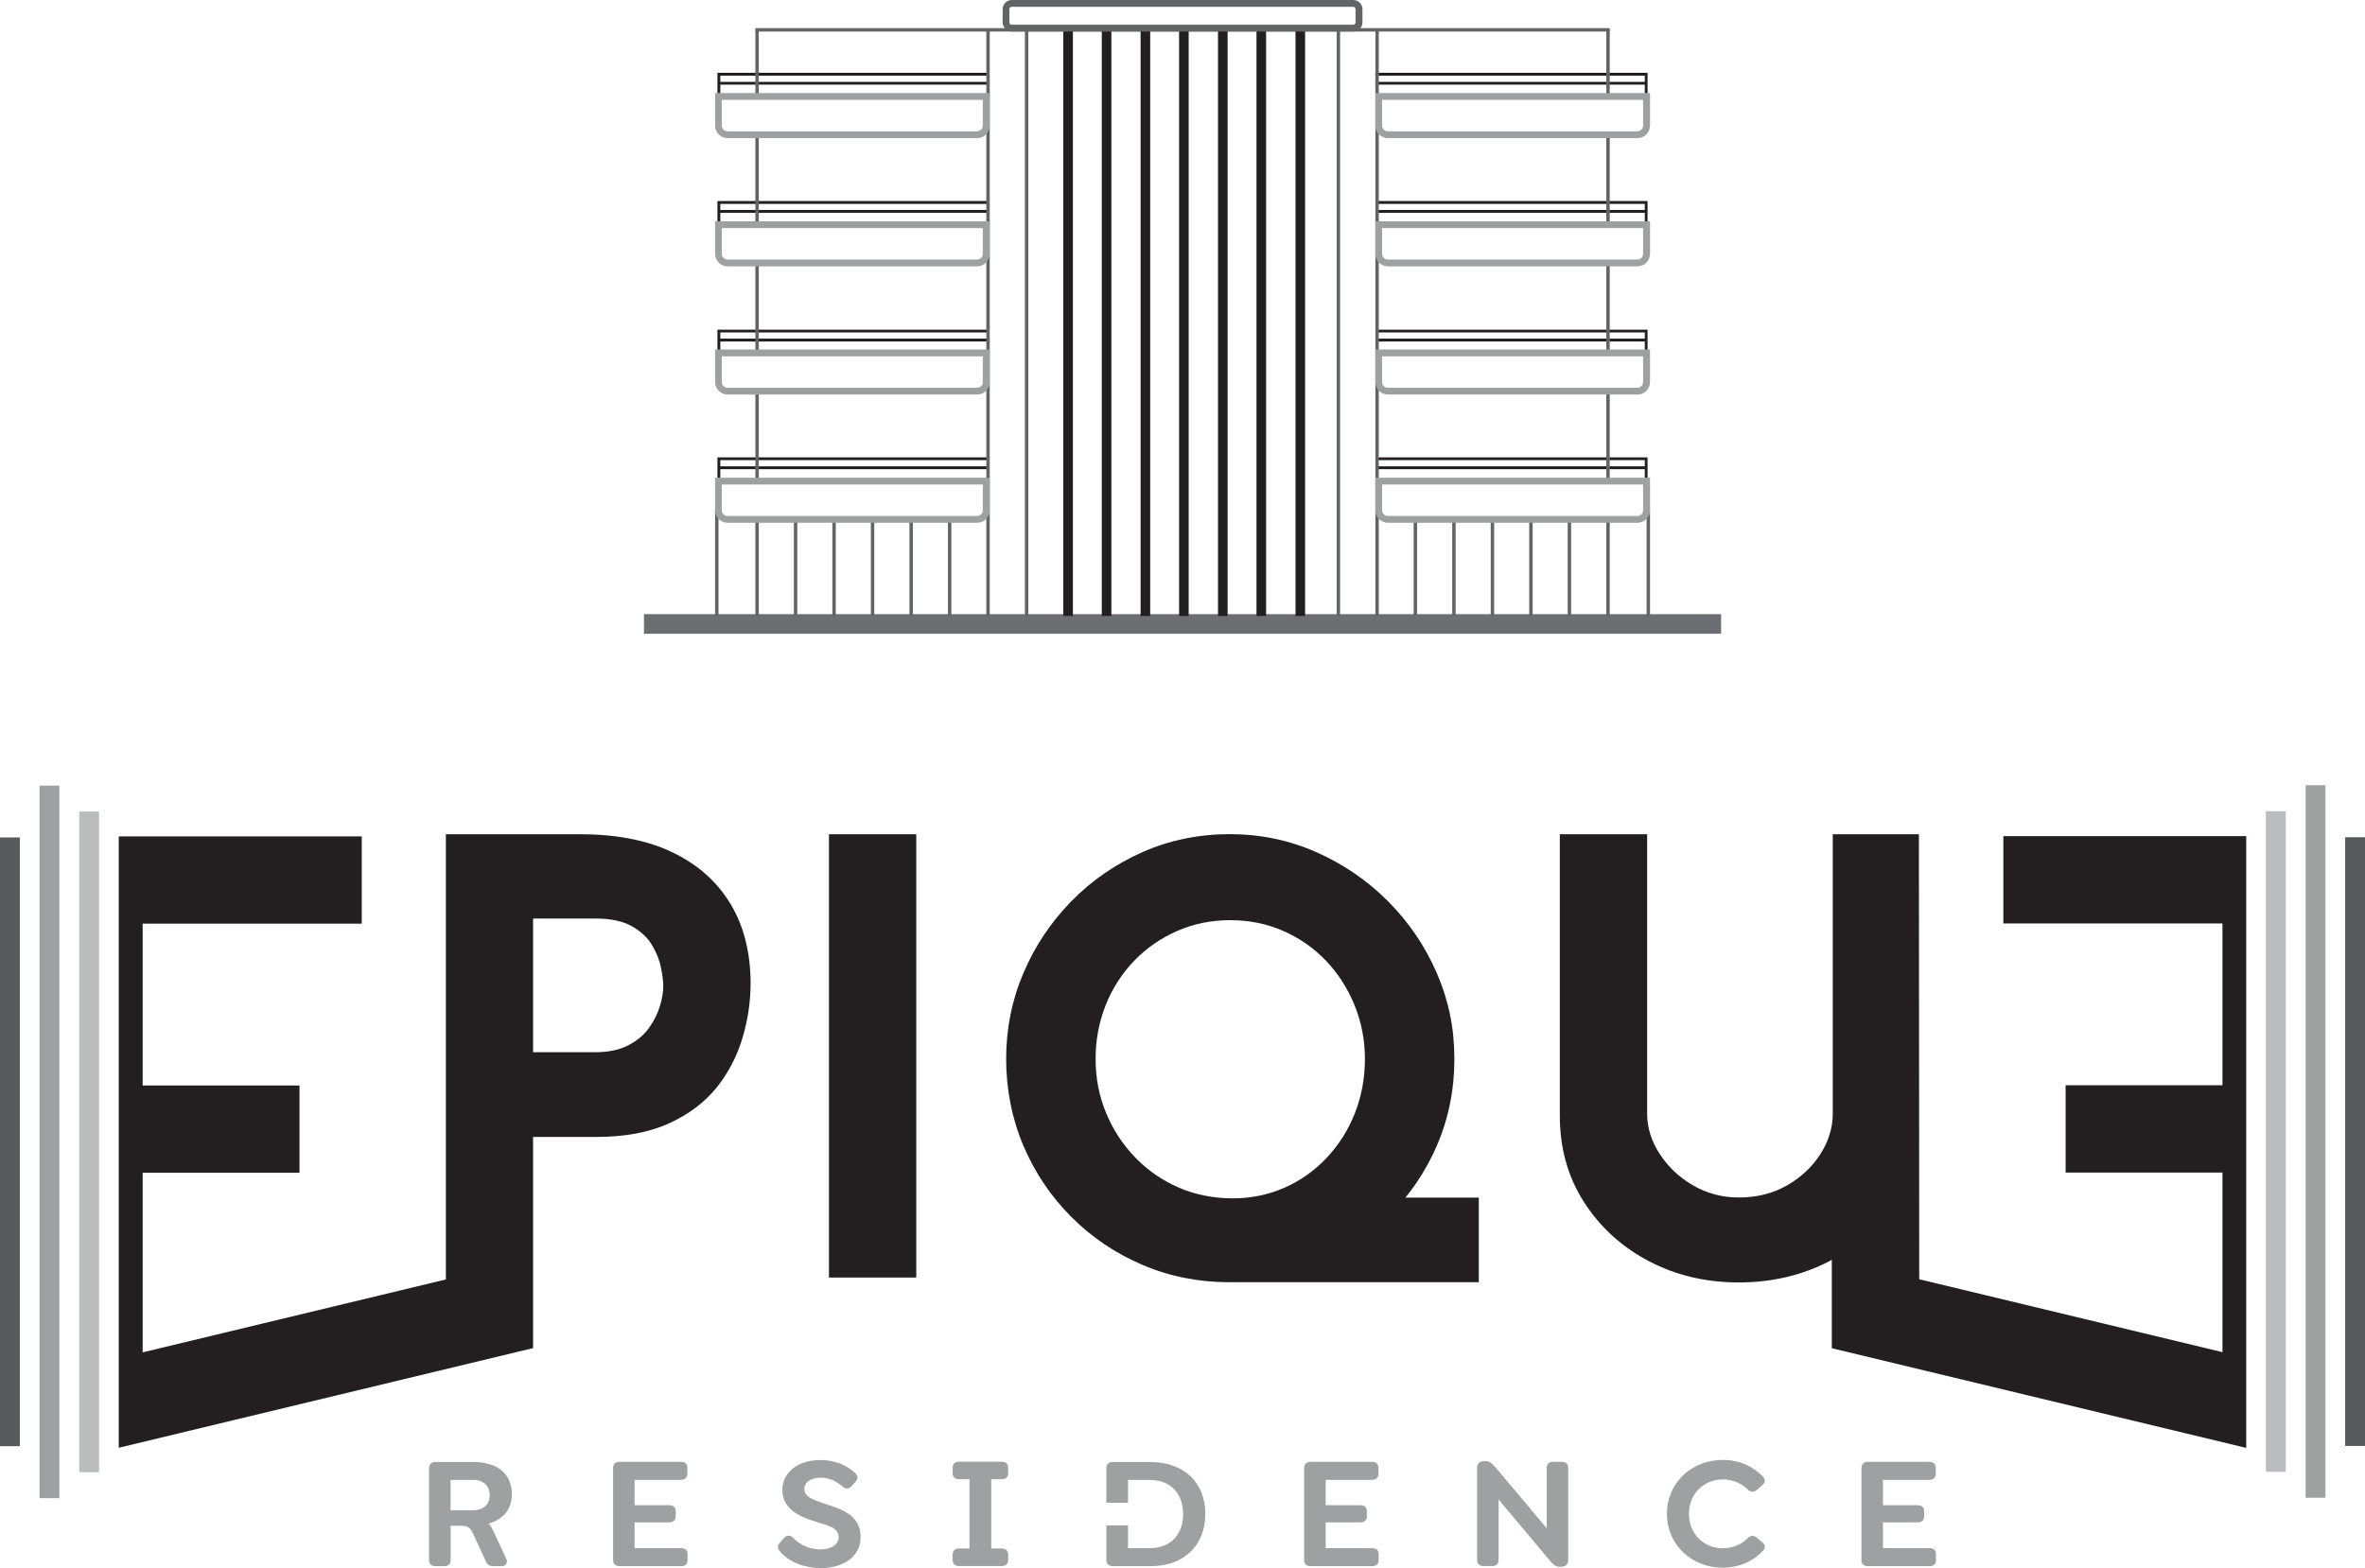 <?xml version="1.0" encoding="UTF-8"?>
<svg id="Layer_2" data-name="Layer 2" xmlns="http://www.w3.org/2000/svg" viewBox="0 0 221.82 147.11">
  <defs>
    <style>
      .cls-1 {
        fill: #58595b;
      }

      .cls-2 {
        fill: #9ea1a2;
      }

      .cls-3 {
        fill: #231f20;
      }

      .cls-4 {
        fill: #6d6e71;
      }

      .cls-5 {
        fill: #babcbd;
      }

      .cls-6 {
        fill: #636466;
      }
    </style>
  </defs>
  <g id="Layer_1-2" data-name="Layer 1">
    <g>
      <g>
        <path class="cls-6" d="M126.93,2.95h-32.03c-.47,0-.86-.39-.86-.86V.86c0-.47.38-.86.86-.86h32.03c.47,0,.86.39.86.86v1.24c0,.47-.38.86-.86.86ZM94.89.64c-.12,0-.22.1-.22.22v1.24c0,.12.1.22.22.22h32.03c.12,0,.22-.1.22-.22V.86c0-.12-.1-.22-.22-.22h-32.03Z"/>
        <rect class="cls-4" x="60.4" y="57.62" width="101.03" height="1.84"/>
        <g>
          <rect class="cls-3" x="99.73" y="2.8" width=".9" height="54.99"/>
          <rect class="cls-3" x="103.34" y="2.8" width=".9" height="54.99"/>
          <rect class="cls-3" x="106.98" y="2.8" width=".9" height="54.99"/>
          <rect class="cls-3" x="110.59" y="2.8" width=".9" height="54.99"/>
          <rect class="cls-3" x="114.24" y="2.8" width=".9" height="54.99"/>
          <rect class="cls-3" x="117.85" y="2.8" width=".9" height="54.99"/>
          <rect class="cls-3" x="121.51" y="2.8" width=".9" height="54.99"/>
        </g>
        <g>
          <polygon class="cls-3" points="92.72 19.13 92.72 18.86 67.29 18.86 67.29 20.8 67.56 20.8 67.56 19.97 92.72 19.97 92.72 19.7 67.56 19.7 67.56 19.13 92.72 19.13"/>
          <polygon class="cls-3" points="92.67 7.1 92.67 6.83 67.29 6.83 67.29 8.77 67.56 8.77 67.56 7.94 92.67 7.94 92.67 7.68 67.56 7.68 67.56 7.1 92.67 7.1"/>
          <polygon class="cls-3" points="92.72 31.19 92.72 30.93 67.29 30.93 67.29 32.86 67.56 32.86 67.56 32.04 92.72 32.04 92.72 31.77 67.56 31.77 67.56 31.19 92.72 31.19"/>
          <polygon class="cls-3" points="92.72 43.17 92.72 42.91 67.29 42.91 67.29 44.84 67.56 44.84 67.56 44.02 92.72 44.02 92.72 43.75 67.56 43.75 67.56 43.17 92.72 43.17"/>
        </g>
        <g>
          <polygon class="cls-3" points="129.1 18.86 129.1 19.13 154.27 19.13 154.27 19.7 129.1 19.7 129.1 19.97 154.27 19.97 154.27 20.8 154.53 20.8 154.53 18.86 129.1 18.86"/>
          <polygon class="cls-3" points="129 6.83 129 7.1 154.27 7.1 154.27 7.68 129 7.68 129 7.94 154.27 7.94 154.27 8.77 154.53 8.77 154.53 6.83 129 6.83"/>
          <polygon class="cls-3" points="129.1 30.93 129.1 31.19 154.27 31.19 154.27 31.77 129.1 31.77 129.1 32.04 154.27 32.04 154.27 32.86 154.53 32.86 154.53 30.93 129.1 30.93"/>
          <polygon class="cls-3" points="129.1 42.91 129.1 43.17 154.27 43.17 154.27 43.75 129.1 43.75 129.1 44.02 154.27 44.02 154.27 44.84 154.53 44.84 154.53 42.91 129.1 42.91"/>
        </g>
        <g>
          <rect class="cls-6" x="70.85" y="2.64" width="80.13" height=".32"/>
          <rect class="cls-6" x="96.13" y="2.8" width=".32" height="54.99"/>
          <path class="cls-6" d="M74.46,48.67v9.11h.32v-9.14c-.11.01-.21.03-.32.03Z"/>
          <path class="cls-6" d="M78.07,48.64v9.14h.32v-9.11c-.11,0-.21-.02-.32-.03Z"/>
          <path class="cls-6" d="M81.68,48.64v9.14h.32v-9.11c-.11,0-.21-.02-.32-.03Z"/>
          <rect class="cls-6" x="85.3" y="48.73" width=".32" height="9.05"/>
          <rect class="cls-6" x="88.91" y="48.73" width=".32" height="9.05"/>
          <rect class="cls-6" x="70.85" y="2.8" width=".32" height="6.26"/>
          <rect class="cls-6" x="70.85" y="12.64" width=".32" height="8.44"/>
          <rect class="cls-6" x="70.85" y="24.67" width=".32" height="8.44"/>
          <rect class="cls-6" x="70.85" y="36.7" width=".32" height="8.44"/>
          <rect class="cls-6" x="70.85" y="48.73" width=".32" height="9.05"/>
          <rect class="cls-6" x="67.07" y="47.62" width=".32" height="10.16"/>
          <rect class="cls-6" x="125.37" y="2.8" width=".32" height="54.99"/>
          <path class="cls-6" d="M147.36,48.67v9.11h-.32v-9.14c.11.01.21.03.32.03Z"/>
          <path class="cls-6" d="M143.75,48.64v9.14h-.32v-9.11c.11,0,.21-.02.32-.03Z"/>
          <path class="cls-6" d="M140.14,48.64v9.14h-.32v-9.11c.11,0,.21-.02.32-.03Z"/>
          <rect class="cls-6" x="136.21" y="48.73" width=".32" height="9.05"/>
          <rect class="cls-6" x="132.59" y="48.73" width=".32" height="9.05"/>
          <rect class="cls-6" x="150.66" y="2.8" width=".32" height="6.26"/>
          <rect class="cls-6" x="150.66" y="12.64" width=".32" height="8.44"/>
          <rect class="cls-6" x="150.66" y="24.67" width=".32" height="8.44"/>
          <rect class="cls-6" x="150.66" y="36.7" width=".32" height="8.44"/>
          <rect class="cls-6" x="150.66" y="48.73" width=".32" height="9.05"/>
          <rect class="cls-6" x="154.44" y="47.74" width=".32" height="10.04"/>
          <rect class="cls-6" x="92.51" y="2.8" width=".32" height="54.99"/>
          <rect class="cls-6" x="129" y="2.8" width=".32" height="54.99"/>
        </g>
        <g>
          <path class="cls-2" d="M91.65,12.96h-23.4c-.65,0-1.18-.53-1.18-1.18v-3.05h25.76v3.05c0,.65-.53,1.18-1.18,1.18ZM67.7,9.37v2.41c0,.3.24.54.54.54h23.4c.3,0,.54-.24.54-.54v-2.41h-24.49Z"/>
          <path class="cls-2" d="M91.65,24.99h-23.4c-.65,0-1.18-.53-1.18-1.18v-3.05h25.76v3.05c0,.65-.53,1.18-1.18,1.18ZM67.7,21.4v2.41c0,.3.24.54.54.54h23.4c.3,0,.54-.24.54-.54v-2.41h-24.49Z"/>
          <path class="cls-2" d="M91.65,37.02h-23.4c-.65,0-1.18-.53-1.18-1.18v-3.05h25.76v3.05c0,.65-.53,1.18-1.18,1.18ZM67.7,33.43v2.41c0,.3.24.54.54.54h23.4c.3,0,.54-.24.54-.54v-2.41h-24.49Z"/>
          <path class="cls-2" d="M91.65,49.05h-23.4c-.65,0-1.18-.53-1.18-1.18v-3.05h25.76v3.05c0,.65-.53,1.18-1.18,1.18ZM67.7,45.46v2.41c0,.3.24.54.54.54h23.4c.3,0,.54-.24.54-.54v-2.41h-24.49Z"/>
        </g>
        <g>
          <path class="cls-2" d="M129,23.81v-3.05h25.76v3.05c0,.65-.53,1.18-1.18,1.18h-23.4c-.65,0-1.18-.53-1.18-1.18ZM129.63,21.4v2.41c0,.3.24.54.54.54h23.4c.3,0,.54-.24.54-.54v-2.41s-24.49,0-24.49,0Z"/>
          <path class="cls-2" d="M129,11.78v-3.05h25.76v3.05c0,.65-.53,1.18-1.18,1.18h-23.4c-.65,0-1.18-.53-1.18-1.18ZM129.63,9.37v2.41c0,.3.24.54.54.54h23.4c.3,0,.54-.24.54-.54v-2.41s-24.49,0-24.49,0Z"/>
          <path class="cls-2" d="M129,35.84v-3.05h25.76v3.05c0,.65-.53,1.18-1.18,1.18h-23.4c-.65,0-1.18-.53-1.18-1.18ZM129.63,33.43v2.41c0,.3.24.54.54.54h23.4c.3,0,.54-.24.54-.54v-2.41s-24.49,0-24.49,0Z"/>
          <path class="cls-2" d="M129,47.87v-3.05h25.76v3.05c0,.65-.53,1.18-1.18,1.18h-23.4c-.65,0-1.18-.53-1.18-1.18ZM129.63,45.46v2.41c0,.3.24.54.54.54h23.4c.3,0,.54-.24.54-.54v-2.41s-24.49,0-24.49,0Z"/>
        </g>
      </g>
      <g>
        <g>
          <path class="cls-3" d="M77.75,78.27h8.19v41.59h-8.19v-41.59Z"/>
          <path class="cls-3" d="M131.81,112.37c1.19-1.47,2.18-3.09,2.95-4.87,1.1-2.53,1.65-5.26,1.65-8.16s-.55-5.52-1.65-8.05c-1.1-2.53-2.63-4.78-4.58-6.74-1.96-1.96-4.2-3.49-6.74-4.61s-5.24-1.68-8.11-1.68-5.63.56-8.16,1.68-4.76,2.65-6.68,4.61c-1.92,1.96-3.42,4.2-4.5,6.74-1.08,2.53-1.62,5.22-1.62,8.05s.54,5.63,1.62,8.16c1.08,2.53,2.58,4.76,4.5,6.68,1.92,1.92,4.15,3.42,6.68,4.5,2.53,1.08,5.26,1.62,8.16,1.62h23.37v-7.94h-6.9ZM110.56,111.42c-1.55-.67-2.91-1.61-4.08-2.82-1.17-1.21-2.09-2.61-2.74-4.19-.66-1.59-.98-3.27-.98-5.06s.32-3.47.95-5.06c.63-1.58,1.53-2.97,2.68-4.16s2.5-2.12,4.03-2.79c1.53-.67,3.19-1.01,4.97-1.01s3.45.34,4.97,1.01c1.53.67,2.86,1.6,4,2.79s2.03,2.58,2.68,4.16c.65,1.59.98,3.27.98,5.06s-.32,3.53-.95,5.11c-.63,1.59-1.51,2.97-2.63,4.16-1.12,1.19-2.43,2.13-3.94,2.8-1.51.67-3.14,1.01-4.89,1.01s-3.52-.34-5.06-1.01Z"/>
          <rect class="cls-2" x="3.71" y="73.71" width="1.86" height="66.85"/>
          <path class="cls-3" d="M68.54,84.85c-1.24-2.09-3.05-3.71-5.42-4.86-2.37-1.15-5.27-1.72-8.7-1.72h-12.6v41.77s-28.44,6.84-28.44,6.84v-16.85h14.71v-8.19h-14.71v-15.18h20.55v-8.19H11.14v57.36l38.86-9.35v-19.81h5.88c2.71,0,5-.42,6.86-1.27s3.35-1.97,4.47-3.36c1.11-1.39,1.92-2.95,2.43-4.66.51-1.71.76-3.42.76-5.11,0-2.86-.62-5.34-1.86-7.43ZM61.9,94.37c-.21.72-.55,1.4-1.02,2.06-.47.66-1.12,1.21-1.95,1.64-.83.43-1.86.65-3.11.65h-5.82v-12.54h5.88c1.43,0,2.57.25,3.42.74.85.49,1.48,1.09,1.89,1.81.42.72.69,1.42.82,2.12.13.7.2,1.25.2,1.67,0,.53-.1,1.15-.31,1.86Z"/>
          <rect class="cls-1" y="78.57" width="1.86" height="57.11"/>
          <rect class="cls-5" x="7.43" y="76.14" width="1.86" height="61.98"/>
          <rect class="cls-2" x="216.25" y="73.68" width="1.86" height="66.85" transform="translate(434.36 214.2) rotate(-180)"/>
          <path class="cls-3" d="M210.68,135.81v-57.36h-22.78v8.19h20.55v15.18h-14.71v8.19h14.71v16.85l-28.44-6.84-.03-41.75h-8.08v26.22c0,1.32-.39,2.58-1.16,3.79-.77,1.21-1.82,2.18-3.14,2.94-1.32.75-2.82,1.13-4.52,1.13-1.54,0-2.97-.38-4.27-1.13-1.3-.75-2.34-1.73-3.13-2.94-.79-1.21-1.19-2.47-1.19-3.79v-26.22h-8.19v26.39c0,3.05.75,5.75,2.26,8.11,1.51,2.35,3.53,4.2,6.07,5.54,2.54,1.34,5.36,2.01,8.45,2.01s5.97-.67,8.53-2.01c.07-.04.13-.08.2-.12v8.3l38.86,9.35Z"/>
          <rect class="cls-1" x="219.97" y="78.54" width="1.86" height="57.11" transform="translate(441.79 214.2) rotate(-180)"/>
          <rect class="cls-5" x="212.54" y="76.11" width="1.86" height="61.98" transform="translate(426.93 214.2) rotate(-180)"/>
        </g>
        <g>
          <path class="cls-2" d="M57.5,146.33v-8.59c0-.38.22-.59.6-.59h5.77c.38,0,.6.2.6.57v.53c0,.38-.23.59-.6.59h-4.35v2.38h3.26c.38,0,.6.2.6.57v.45c0,.38-.23.59-.6.59h-3.26v2.42h4.38c.38,0,.59.2.59.57v.53c0,.38-.21.59-.59.59h-5.8c-.38,0-.6-.23-.6-.6Z"/>
          <path class="cls-2" d="M73.21,145.61c-.27-.27-.36-.57-.06-.87l.35-.41c.27-.29.57-.36.87-.07.62.69,1.68,1.11,2.53,1.11,1.08,0,1.76-.47,1.76-1.14,0-.98-1.1-1.1-2.42-1.55-1.25-.41-2.86-1.11-2.86-2.89,0-1.65,1.46-2.81,3.56-2.81,1.35,0,2.45.47,3.2,1.16.29.24.41.54.11.86l-.35.41c-.26.27-.54.34-.86.07-.53-.47-1.2-.84-2.08-.84s-1.52.42-1.52,1.04c0,.74.8,1.02,1.66,1.31,1.65.56,3.62,1.04,3.62,3.23,0,1.83-1.64,2.9-3.71,2.9-1.52,0-2.95-.54-3.8-1.5Z"/>
          <path class="cls-2" d="M89.35,146.34v-.47c0-.38.21-.59.59-.59h.99v-6.5h-.99c-.38,0-.59-.2-.59-.57v-.5c0-.38.21-.57.59-.57h4.02c.38,0,.6.2.6.57v.5c0,.38-.23.57-.6.57h-.99v6.5h.99c.38,0,.6.21.6.59v.47c0,.38-.23.59-.6.59h-4.02c-.38,0-.59-.21-.59-.59Z"/>
          <path class="cls-2" d="M122.32,146.33v-8.59c0-.38.23-.59.6-.59h5.77c.38,0,.6.2.6.57v.53c0,.38-.22.59-.6.59h-4.35v2.38h3.26c.38,0,.6.2.6.57v.45c0,.38-.22.59-.6.59h-3.26v2.42h4.38c.38,0,.59.2.59.57v.53c0,.38-.21.59-.59.59h-5.81c-.38,0-.6-.23-.6-.6Z"/>
          <path class="cls-2" d="M147.09,137.74v8.63c0,.44-.32.63-.68.63h-.12c-.35,0-.6-.2-.89-.54l-4.84-5.77v5.64c0,.38-.2.6-.57.6h-.86c-.38,0-.59-.23-.59-.6v-8.62c0-.45.32-.63.68-.63h.12c.34,0,.6.2.89.54l4.84,5.76v-5.64c0-.38.2-.59.57-.59h.86c.38,0,.59.21.59.59Z"/>
          <path class="cls-2" d="M156.34,142.04c0-2.9,2.3-5.07,5.25-5.07,1.5,0,2.83.59,3.74,1.55.27.27.26.59-.03.81l-.54.47c-.28.22-.54.2-.83-.05-.62-.59-1.41-.95-2.33-.95-1.79,0-3.19,1.35-3.19,3.23s1.4,3.23,3.19,3.23c.92,0,1.73-.36,2.33-.95.28-.26.54-.29.83-.05l.54.45c.29.24.3.56.03.81-.92.98-2.24,1.56-3.76,1.56-2.93,0-5.23-2.17-5.23-5.07Z"/>
          <path class="cls-2" d="M174.59,146.33v-8.59c0-.38.23-.59.6-.59h5.77c.38,0,.6.2.6.57v.53c0,.38-.22.59-.6.59h-4.35v2.38h3.26c.38,0,.6.2.6.57v.45c0,.38-.22.59-.6.59h-3.26v2.42h4.38c.38,0,.59.2.59.57v.53c0,.38-.21.59-.59.59h-5.81c-.38,0-.6-.23-.6-.6Z"/>
          <path class="cls-2" d="M46.23,143.55c-.14-.29-.27-.5-.42-.6,1.35-.38,2.2-1.32,2.2-2.75,0-1.88-1.28-3.04-3.7-3.04h-3.47c-.38,0-.6.21-.6.59v8.59c0,.38.21.6.59.6h.87c.38,0,.57-.23.57-.6v-3.19h1.07c.61,0,.83.31,1.01.69h0s1.24,2.69,1.24,2.69c.11.25.36.41.63.41h.87c.33,0,.55-.35.41-.65l-1.27-2.74ZM42.26,141.7v-2.86h2.14c.93,0,1.53.57,1.53,1.44s-.6,1.41-1.53,1.41h-2.14Z"/>
          <path class="cls-2" d="M107.92,137.16h-3.55c-.38,0-.6.21-.6.59v3.24h2.03v-2.14h2.06c1.87,0,3.11,1.22,3.11,3.2s-1.25,3.2-3.11,3.2h-2.06v-2.14h-2.03v3.23c0,.38.23.6.6.6h3.55c3.13,0,5.13-1.95,5.13-4.9s-2-4.87-5.13-4.87Z"/>
        </g>
      </g>
    </g>
  </g>
</svg>